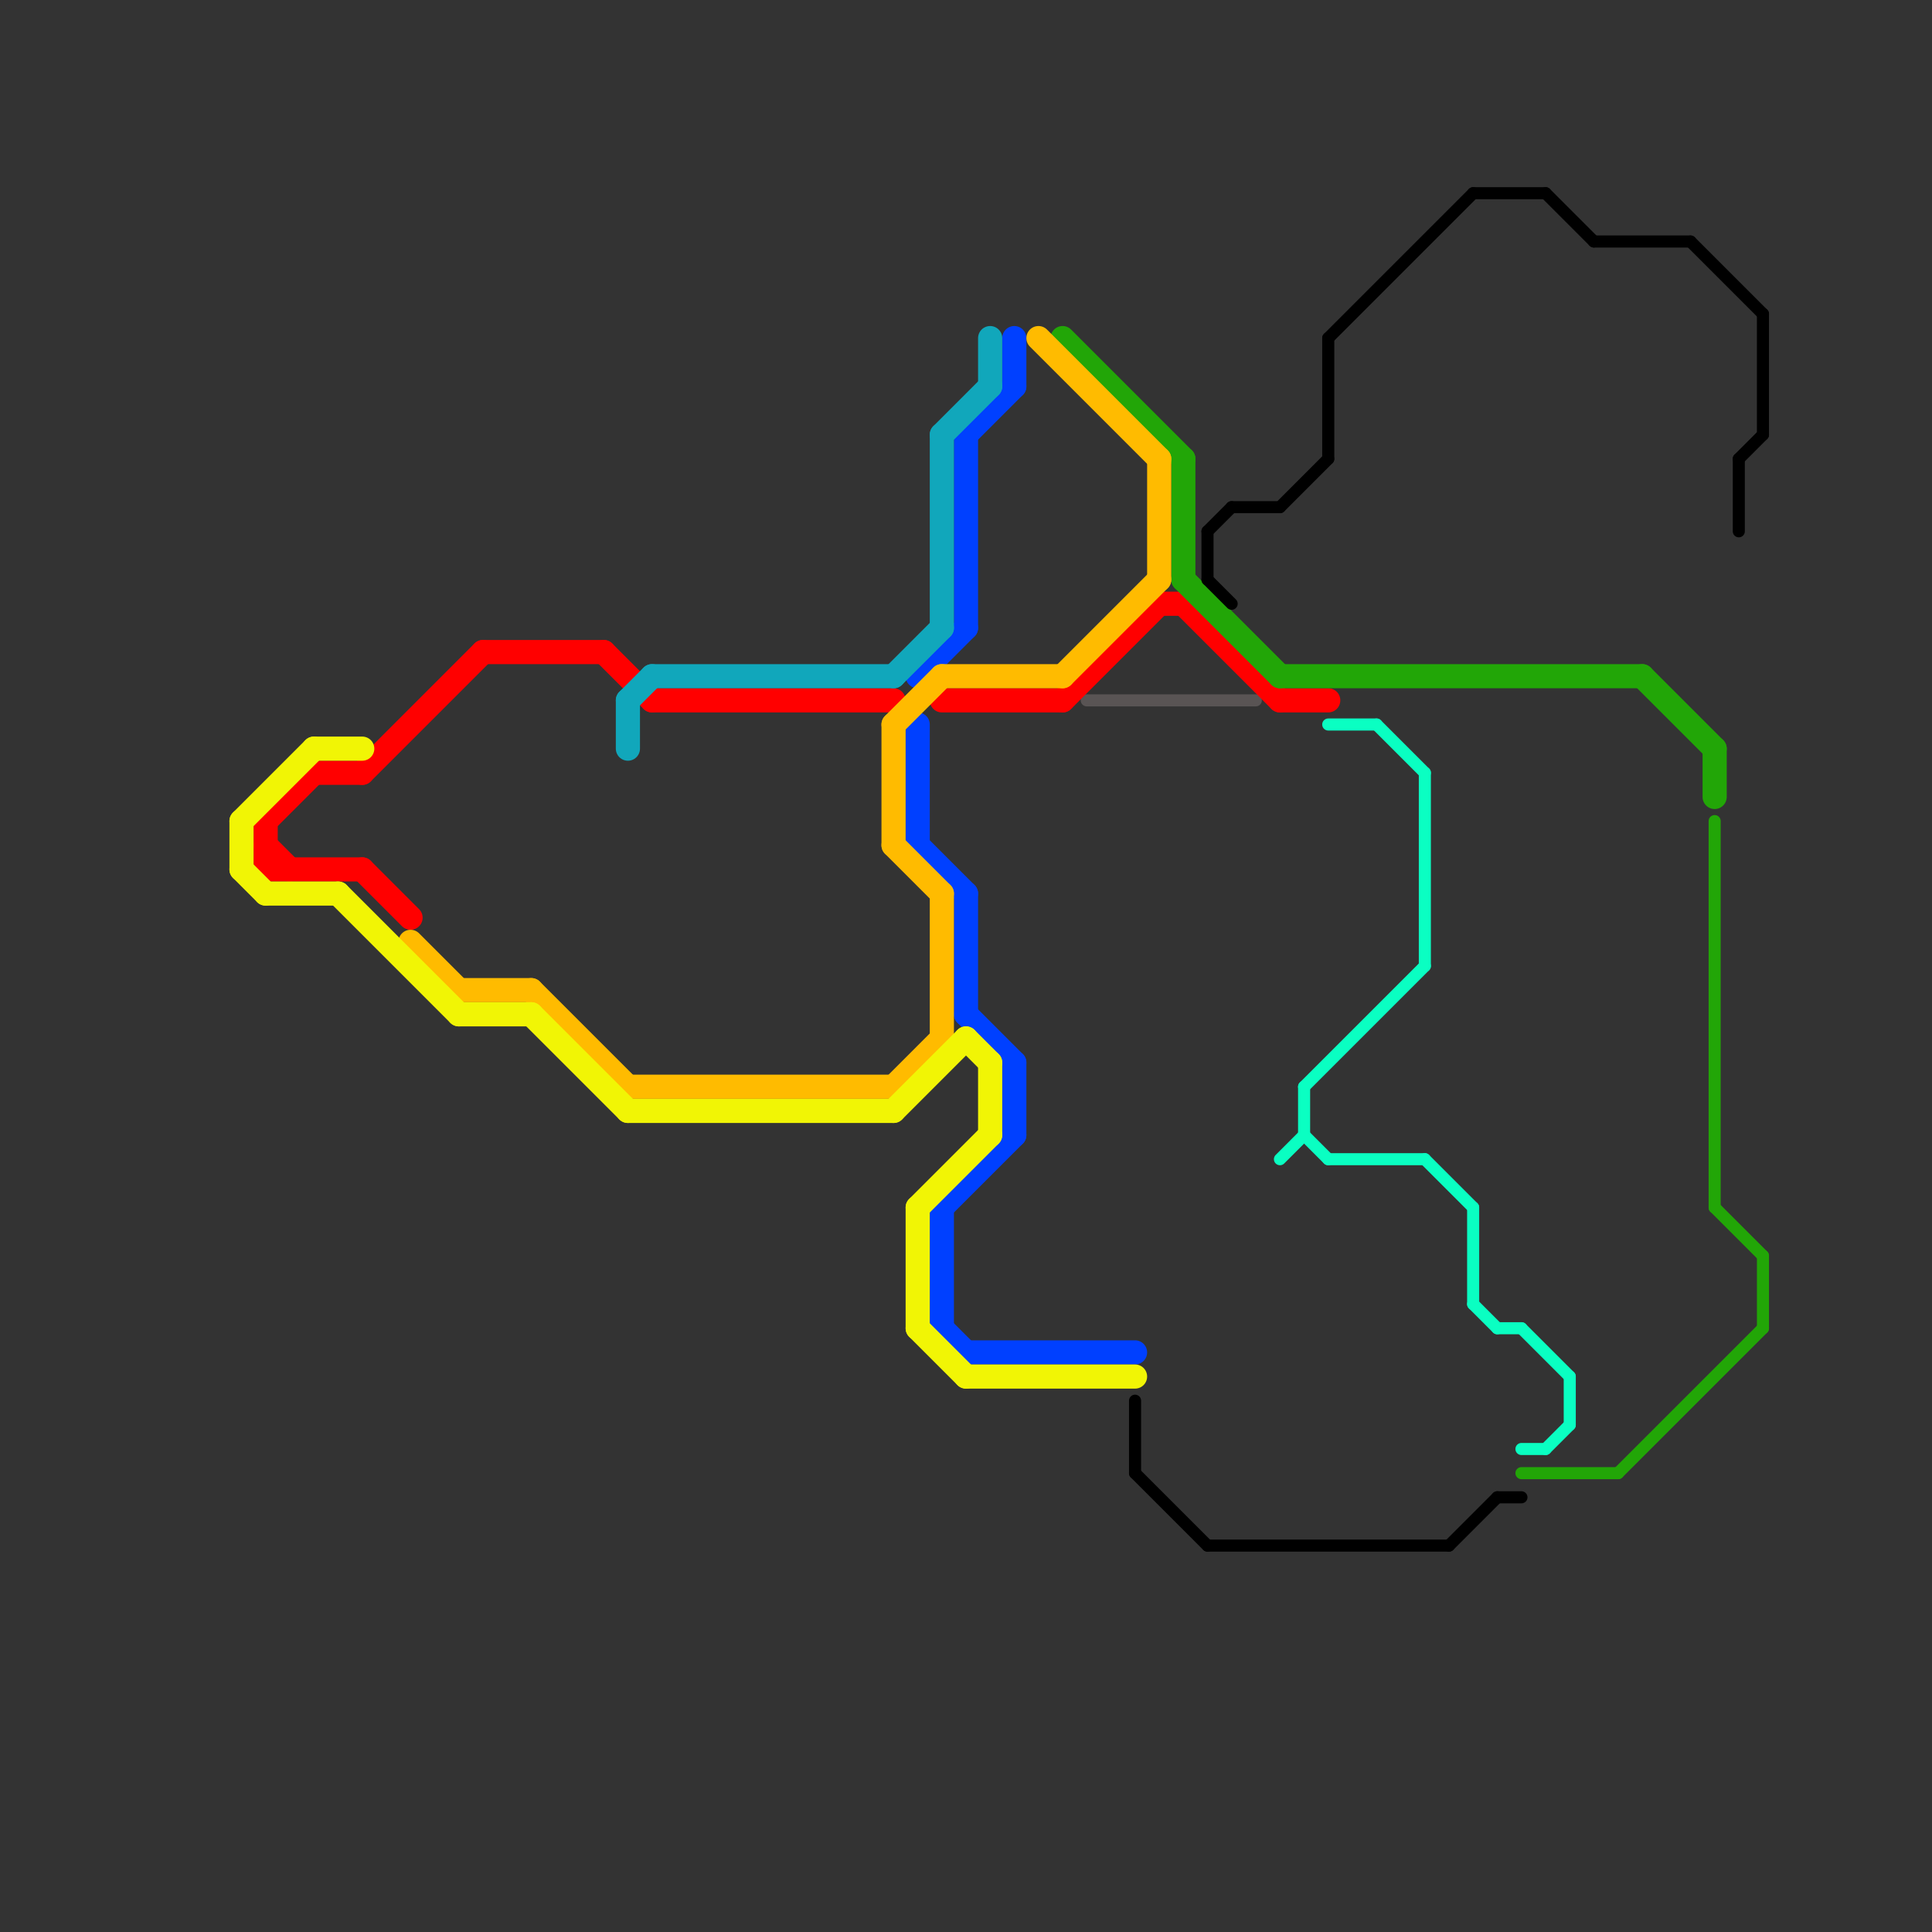 
<svg version="1.1" xmlns="http://www.w3.org/2000/svg" viewBox="0 0 80 80">
<rect x="0" y="0" width="80" height="80" fill="#333333" stroke="none"/>
<style>text { font: 1px Helvetica; font-weight: 600; white-space: pre; dominant-baseline: central; } line { stroke-width: 1; fill: none; stroke-linecap: round; stroke-linejoin: round; } .c0 { stroke: #595454 } .c1 { stroke: #ff0000 } .c2 { stroke: #0040ff } .c3 { stroke: #22a607 } .c4 { stroke: #ffbb00 } .c5 { stroke: #f1f505 } .c6 { stroke: #11a7bb } .c7 { stroke: #000000 } .c8 { stroke: #0affc2 } .w1 { stroke-width: 1; }.w3 { stroke-width: .5; }</style><defs><g id="ct-xf"><circle r="0.5" fill="#fff" stroke="#000" stroke-width="0.2"/></g><g id="ct"><circle r="0.5" fill="#fff" stroke="#000" stroke-width="0.1"/></g><g id="csm-ff0000"><circle r="0.4" fill="#ff0000"/><circle r="0.2" fill="#fff"/></g><g id="csm-f1f505"><circle r="0.4" fill="#f1f505"/><circle r="0.2" fill="#fff"/></g><g id="csm-ffbb00"><circle r="0.4" fill="#ffbb00"/><circle r="0.2" fill="#fff"/></g><g id="csm-11a7bb"><circle r="0.4" fill="#11a7bb"/><circle r="0.2" fill="#fff"/></g><g id="csm-0040ff"><circle r="0.4" fill="#0040ff"/><circle r="0.2" fill="#fff"/></g><g id="csm-0affc2"><circle r="0.4" fill="#0affc2"/><circle r="0.2" fill="#fff"/></g><g id="csm-22a607"><circle r="0.4" fill="#22a607"/><circle r="0.2" fill="#fff"/></g><g id="csm-000000"><circle r="0.4" fill="#000000"/><circle r="0.2" fill="#fff"/></g></defs><line class="c0 w3" x1="45" y1="29" x2="52" y2="29"/><line class="c1 " x1="20" y1="27" x2="25" y2="27"/><line class="c1 " x1="39" y1="29" x2="44" y2="29"/><line class="c1 " x1="48" y1="25" x2="49" y2="25"/><line class="c1 " x1="53" y1="29" x2="55" y2="29"/><line class="c1 " x1="27" y1="29" x2="37" y2="29"/><line class="c1 " x1="49" y1="25" x2="53" y2="29"/><line class="c1 " x1="11" y1="34" x2="11" y2="36"/><line class="c1 " x1="13" y1="32" x2="15" y2="32"/><line class="c1 " x1="11" y1="34" x2="13" y2="32"/><line class="c1 " x1="44" y1="29" x2="48" y2="25"/><line class="c1 " x1="11" y1="35" x2="12" y2="36"/><line class="c1 " x1="15" y1="32" x2="20" y2="27"/><line class="c1 " x1="25" y1="27" x2="27" y2="29"/><line class="c1 " x1="11" y1="36" x2="15" y2="36"/><line class="c1 " x1="15" y1="36" x2="17" y2="38"/><line class="c2 " x1="39" y1="55" x2="40" y2="56"/><line class="c2 " x1="39" y1="50" x2="42" y2="47"/><line class="c2 " x1="38" y1="35" x2="40" y2="37"/><line class="c2 " x1="42" y1="14" x2="42" y2="16"/><line class="c2 " x1="42" y1="44" x2="42" y2="47"/><line class="c2 " x1="38" y1="28" x2="40" y2="26"/><line class="c2 " x1="38" y1="30" x2="38" y2="35"/><line class="c2 " x1="40" y1="56" x2="47" y2="56"/><line class="c2 " x1="40" y1="42" x2="42" y2="44"/><line class="c2 " x1="40" y1="18" x2="42" y2="16"/><line class="c2 " x1="40" y1="37" x2="40" y2="42"/><line class="c2 " x1="40" y1="18" x2="40" y2="26"/><line class="c2 " x1="39" y1="50" x2="39" y2="55"/><line class="c3 " x1="53" y1="28" x2="68" y2="28"/><line class="c3 " x1="44" y1="14" x2="49" y2="19"/><line class="c3 " x1="71" y1="31" x2="71" y2="33"/><line class="c3 " x1="68" y1="28" x2="71" y2="31"/><line class="c3 " x1="49" y1="24" x2="53" y2="28"/><line class="c3 " x1="49" y1="19" x2="49" y2="24"/><line class="c3 w3" x1="67" y1="61" x2="73" y2="55"/><line class="c3 w3" x1="71" y1="50" x2="73" y2="52"/><line class="c3 w3" x1="63" y1="61" x2="67" y2="61"/><line class="c3 w3" x1="71" y1="34" x2="71" y2="50"/><line class="c3 w3" x1="73" y1="52" x2="73" y2="55"/><line class="c4 " x1="37" y1="35" x2="39" y2="37"/><line class="c4 " x1="26" y1="45" x2="37" y2="45"/><line class="c4 " x1="37" y1="30" x2="37" y2="35"/><line class="c4 " x1="39" y1="28" x2="44" y2="28"/><line class="c4 " x1="44" y1="28" x2="48" y2="24"/><line class="c4 " x1="17" y1="39" x2="19" y2="41"/><line class="c4 " x1="37" y1="45" x2="39" y2="43"/><line class="c4 " x1="37" y1="30" x2="39" y2="28"/><line class="c4 " x1="39" y1="37" x2="39" y2="43"/><line class="c4 " x1="48" y1="19" x2="48" y2="24"/><line class="c4 " x1="43" y1="14" x2="48" y2="19"/><line class="c4 " x1="22" y1="41" x2="26" y2="45"/><line class="c4 " x1="19" y1="41" x2="22" y2="41"/><line class="c5 " x1="41" y1="44" x2="41" y2="47"/><line class="c5 " x1="10" y1="34" x2="13" y2="31"/><line class="c5 " x1="26" y1="46" x2="37" y2="46"/><line class="c5 " x1="13" y1="31" x2="15" y2="31"/><line class="c5 " x1="38" y1="50" x2="41" y2="47"/><line class="c5 " x1="19" y1="42" x2="22" y2="42"/><line class="c5 " x1="38" y1="55" x2="40" y2="57"/><line class="c5 " x1="10" y1="34" x2="10" y2="36"/><line class="c5 " x1="14" y1="37" x2="19" y2="42"/><line class="c5 " x1="38" y1="50" x2="38" y2="55"/><line class="c5 " x1="10" y1="36" x2="11" y2="37"/><line class="c5 " x1="37" y1="46" x2="40" y2="43"/><line class="c5 " x1="11" y1="37" x2="14" y2="37"/><line class="c5 " x1="40" y1="43" x2="41" y2="44"/><line class="c5 " x1="22" y1="42" x2="26" y2="46"/><line class="c5 " x1="40" y1="57" x2="47" y2="57"/><line class="c6 " x1="27" y1="28" x2="37" y2="28"/><line class="c6 " x1="41" y1="14" x2="41" y2="16"/><line class="c6 " x1="26" y1="29" x2="27" y2="28"/><line class="c6 " x1="37" y1="28" x2="39" y2="26"/><line class="c6 " x1="39" y1="18" x2="39" y2="26"/><line class="c6 " x1="26" y1="29" x2="26" y2="31"/><line class="c6 " x1="39" y1="18" x2="41" y2="16"/><line class="c7 w3" x1="50" y1="22" x2="51" y2="21"/><line class="c7 w3" x1="64" y1="8" x2="66" y2="10"/><line class="c7 w3" x1="66" y1="10" x2="70" y2="10"/><line class="c7 w3" x1="72" y1="19" x2="73" y2="18"/><line class="c7 w3" x1="60" y1="64" x2="62" y2="62"/><line class="c7 w3" x1="51" y1="21" x2="53" y2="21"/><line class="c7 w3" x1="61" y1="8" x2="64" y2="8"/><line class="c7 w3" x1="50" y1="24" x2="51" y2="25"/><line class="c7 w3" x1="55" y1="14" x2="61" y2="8"/><line class="c7 w3" x1="72" y1="19" x2="72" y2="22"/><line class="c7 w3" x1="70" y1="10" x2="73" y2="13"/><line class="c7 w3" x1="50" y1="64" x2="60" y2="64"/><line class="c7 w3" x1="50" y1="22" x2="50" y2="24"/><line class="c7 w3" x1="62" y1="62" x2="63" y2="62"/><line class="c7 w3" x1="53" y1="21" x2="55" y2="19"/><line class="c7 w3" x1="55" y1="14" x2="55" y2="19"/><line class="c7 w3" x1="47" y1="58" x2="47" y2="61"/><line class="c7 w3" x1="47" y1="61" x2="50" y2="64"/><line class="c7 w3" x1="73" y1="13" x2="73" y2="18"/><line class="c8 w3" x1="59" y1="48" x2="61" y2="50"/><line class="c8 w3" x1="59" y1="32" x2="59" y2="40"/><line class="c8 w3" x1="61" y1="50" x2="61" y2="54"/><line class="c8 w3" x1="61" y1="54" x2="62" y2="55"/><line class="c8 w3" x1="64" y1="60" x2="65" y2="59"/><line class="c8 w3" x1="54" y1="45" x2="54" y2="47"/><line class="c8 w3" x1="62" y1="55" x2="63" y2="55"/><line class="c8 w3" x1="53" y1="48" x2="54" y2="47"/><line class="c8 w3" x1="54" y1="45" x2="59" y2="40"/><line class="c8 w3" x1="63" y1="55" x2="65" y2="57"/><line class="c8 w3" x1="54" y1="47" x2="55" y2="48"/><line class="c8 w3" x1="55" y1="30" x2="57" y2="30"/><line class="c8 w3" x1="55" y1="48" x2="59" y2="48"/><line class="c8 w3" x1="57" y1="30" x2="59" y2="32"/><line class="c8 w3" x1="63" y1="60" x2="64" y2="60"/><line class="c8 w3" x1="65" y1="57" x2="65" y2="59"/>
</svg>
